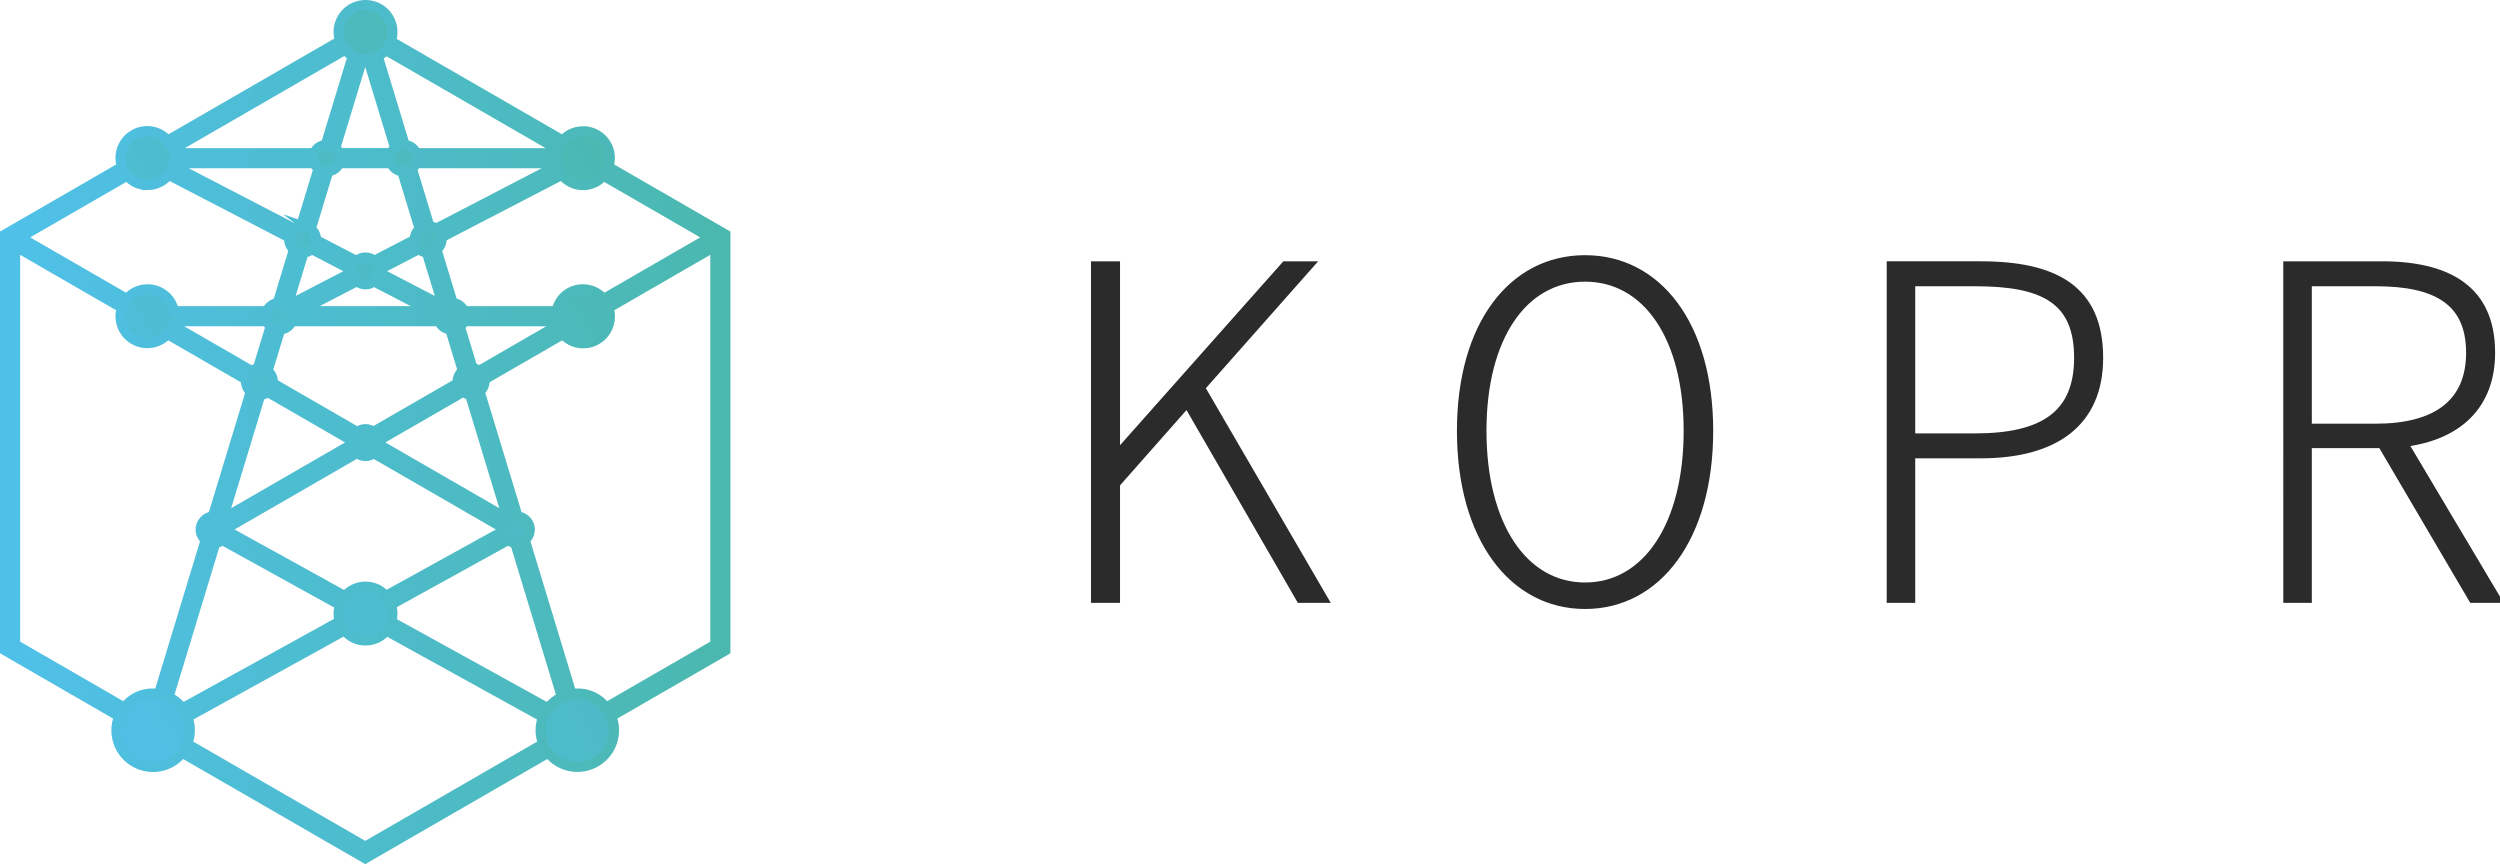 <?xml version="1.0" encoding="UTF-8" standalone="no"?>
<svg
   id="uuid-59be0034-3855-4e57-9066-18abb4d699cf"
   viewBox="0 0 248.055 85.741"
   version="1.1"
   sodipodi:docname="logo-kopr.svg"
   width="248.055"
   height="85.741"
   inkscape:version="1.4 (e7c3feb100, 2024-10-09)"
   xmlns:inkscape="http://www.inkscape.org/namespaces/inkscape"
   xmlns:sodipodi="http://sodipodi.sourceforge.net/DTD/sodipodi-0.dtd"
   xmlns:xlink="http://www.w3.org/1999/xlink"
   xmlns="http://www.w3.org/2000/svg"
   xmlns:svg="http://www.w3.org/2000/svg">
  <sodipodi:namedview
     id="namedview6"
     pagecolor="#ffffff"
     bordercolor="#000000"
     borderopacity="0.25"
     inkscape:showpageshadow="2"
     inkscape:pageopacity="0.0"
     inkscape:pagecheckerboard="0"
     inkscape:deskcolor="#d1d1d1"
     inkscape:zoom="2"
     inkscape:cx="133.75"
     inkscape:cy="6.0000001"
     inkscape:window-width="2560"
     inkscape:window-height="1371"
     inkscape:window-x="0"
     inkscape:window-y="0"
     inkscape:window-maximized="1"
     inkscape:current-layer="uuid-60d26214-3c8d-483e-af9a-d7f43e454b44" />
  <defs
     id="defs2">
    <rect
       x="-36.77"
       y="-17.324"
       width="341.533"
       height="137.886"
       id="rect2" />
    <rect
       x="-86.974"
       y="-45.962"
       width="364.867"
       height="132.229"
       id="rect1" />
    <rect
       x="177.398"
       y="15.083"
       width="39.039"
       height="57.196"
       id="rect10" />
    <rect
       x="172.222"
       y="24.235"
       width="39.919"
       height="41.533"
       id="rect9" />
    <rect
       x="99.316"
       y="18.85"
       width="155.52"
       height="41.072"
       id="rect8" />
    <style
       id="style1">.uuid-081cbe40-b0b8-4035-ab32-ab8c5a1d3e7f{fill:#2b2b2b;}.uuid-42ccbe07-bef7-4e7b-ac9f-48de2ac57a02{fill:url(#uuid-1a95589c-b24d-49bf-99e8-40b819c08817);stroke:url(#uuid-4a14016e-9b05-4855-8f49-02aed1e10599);stroke-miterlimit:10;}</style>
    <linearGradient
       id="uuid-1a95589c-b24d-49bf-99e8-40b819c08817"
       x1="1.087"
       y1="64.788"
       x2="71.23"
       y2="24.227"
       gradientUnits="userSpaceOnUse">
      <stop
         offset="0"
         stop-color="#4fc0e9"
         id="stop1" />
      <stop
         offset="1"
         stop-color="#4bb8ae"
         id="stop2" />
    </linearGradient>
    <linearGradient
       id="uuid-4a14016e-9b05-4855-8f49-02aed1e10599"
       x1="0"
       y1="42.871"
       x2="72.476"
       y2="42.871"
       xlink:href="#uuid-1a95589c-b24d-49bf-99e8-40b819c08817" />
    <linearGradient
       inkscape:collect="always"
       xlink:href="#uuid-1a95589c-b24d-49bf-99e8-40b819c08817"
       id="linearGradient14"
       gradientUnits="userSpaceOnUse"
       x1="1.087"
       y1="64.788"
       x2="71.23"
       y2="24.227" />
  </defs>
  <g
     id="uuid-60d26214-3c8d-483e-af9a-d7f43e454b44"
     inkscape:label="uuid-60d26214-3c8d-483e-af9a-d7f43e454b44">
    <path
       class="uuid-42ccbe07-bef7-4e7b-ac9f-48de2ac57a02"
       d="M 71.976,23.265 60.362,16.559 C 60.847,15.174 60.118,13.657 58.733,13.172 57.7,12.81 56.552,13.118 55.839,13.947 L 38.777,4.097 C 39.287,2.712 38.577,1.175 37.192,0.665 35.807,0.155 34.27,0.865 33.76,2.25 33.545,2.836 33.541,3.479 33.75,4.068 l -17.112,9.88 c -0.947,-1.118 -2.622,-1.257 -3.74,-0.31 -0.844,0.715 -1.156,1.879 -0.783,2.921 L 0.5,23.265 v 41.266 l 11.329,6.541 c -0.771,1.852 0.105,3.978 1.957,4.749 1.522,0.634 3.281,0.163 4.282,-1.147 L 36.238,85.164 54.409,74.673 c 1.222,1.592 3.503,1.891 5.094,0.669 1.304,-1.001 1.773,-2.753 1.144,-4.271 L 71.976,64.531 V 23.265 Z m -1.5,0.288 -10.591,6.115 c -0.935,-1.131 -2.61,-1.291 -3.741,-0.356 -0.48,0.397 -0.806,0.95 -0.92,1.563 h -9.188 c -0.19,-0.458 -0.621,-0.772 -1.115,-0.812 l -1.609,-5.295 c 0.317,-0.246 0.504,-0.623 0.509,-1.024 -0.008,-0.064 -0.021,-0.127 -0.038,-0.189 l 11.975,-6.214 c 0.892,1.153 2.551,1.364 3.704,0.472 0.148,-0.114 0.283,-0.244 0.404,-0.387 l 10.612,6.127 z M 54.375,70.281 38.803,61.682 c 0.189,-0.545 0.181,-1.139 -0.023,-1.679 l 11.629,-6.422 c 0.2,0.162 0.443,0.261 0.7,0.285 l 4.647,15.293 c -0.546,0.254 -1.021,0.64 -1.381,1.123 z M 16.72,69.159 21.367,53.866 c 0.256,-0.024 0.499,-0.123 0.699,-0.285 l 11.68,6.45 c -0.192,0.522 -0.2,1.095 -0.023,1.623 L 18.101,70.281 C 17.741,69.799 17.266,69.413 16.72,69.159 Z m 0.532,-37.284 h 9.231 c 0.082,0.193 0.208,0.364 0.37,0.498 l -1.273,4.19 c -0.224,0.028 -0.436,0.113 -0.617,0.247 l -7.831,-4.521 c 0.051,-0.135 0.092,-0.273 0.121,-0.414 z m -7e-5,-15.681 h 13.934 c 0.091,0.211 0.237,0.395 0.421,0.533 l -1.736,5.712 c -0.236,0.027 -0.461,0.118 -0.649,0.263 L 17.18,16.454 c 0.029,-0.085 0.053,-0.172 0.072,-0.259 z M 36.268,5.88 c 0.086,0 0.168,-0.017 0.252,-0.025 l 2.683,8.828 c -0.17,0.136 -0.303,0.311 -0.389,0.511 h -5.159 c -0.084,-0.198 -0.215,-0.372 -0.382,-0.507 l 2.686,-8.838 c 0.102,0.016 0.205,0.027 0.309,0.031 z m 18.956,10.314 c 0.02,0.088 0.044,0.174 0.072,0.259 l -12.025,6.24 c -0.194,-0.148 -0.426,-0.239 -0.67,-0.261 l -1.735,-5.708 c 0.183,-0.137 0.326,-0.32 0.417,-0.53 z m -9.817,21.639 c 0.008,0.059 0.019,0.117 0.035,0.174 l -8.399,4.849 c -0.461,-0.376 -1.125,-0.368 -1.577,0.018 l -8.417,-4.86 c 0.013,-0.049 0.023,-0.099 0.03,-0.149 -0.005,-0.411 -0.202,-0.796 -0.533,-1.04 l 1.256,-4.132 c 0.51,-0.029 0.958,-0.347 1.152,-0.819 H 43.566 c 0.189,0.455 0.616,0.767 1.107,0.81 l 1.251,4.118 c -0.322,0.245 -0.513,0.625 -0.517,1.03 z m 4.521,14.872 -11.649,6.433 c -0.943,-1.111 -2.608,-1.247 -3.719,-0.303 -0.117,0.099 -0.225,0.208 -0.322,0.326 L 22.548,52.705 c 0.042,-0.104 0.04,-0.22 -0.005,-0.323 l 12.895,-7.445 c 0.464,0.411 1.159,0.419 1.632,0.018 l 12.863,7.426 c -0.045,0.103 -0.047,0.219 -0.005,0.323 z M 30.835,22.711 32.57,17 c 0.482,-0.049 0.898,-0.358 1.085,-0.805 h 5.159 c 0.188,0.45 0.608,0.76 1.093,0.807 l 1.74,5.726 c -0.311,0.246 -0.495,0.62 -0.499,1.017 0,0.016 0.009,0.03 0.009,0.046 l -4.028,2.09 c -0.498,-0.454 -1.261,-0.446 -1.75,0.017 l -4.034,-2.093 c 10e-4,-0.021 0.012,-0.039 0.012,-0.06 -0.005,-0.407 -0.198,-0.789 -0.523,-1.034 z m 4.588,5.182 c 0.47,0.425 1.184,0.433 1.663,0.017 l 5.713,2.965 H 29.676 Z m 2.149,-0.857 c 0.014,-0.051 0.024,-0.103 0.031,-0.155 0,-0.038 -0.019,-0.071 -0.022,-0.108 l 3.983,-2.067 c 0.217,0.201 0.495,0.323 0.789,0.348 l 1.61,5.298 z m -7.451,-1.975 c 0.301,-0.02 0.585,-0.142 0.807,-0.345 l 4.02,2.086 c -0.002,0.028 -0.016,0.052 -0.016,0.08 0.006,0.043 0.015,0.085 0.026,0.127 l -6.426,3.334 -0.013,-0.009 z m -4.292,14.124 c 0.27,-0.019 0.528,-0.121 0.738,-0.293 l 8.4,4.85 c -0.045,0.1 -0.047,0.214 -0.006,0.317 l -12.871,7.431 z m 11.74,4.904 c 0.049,-0.122 0.047,-0.258 -0.006,-0.378 l 8.378,-4.837 c 0.2,0.157 0.442,0.252 0.696,0.274 l 3.75,12.342 -12.818,-7.4 z m 9.976,-7.296 C 47.354,36.644 47.125,36.551 46.884,36.526 l -1.254,-4.128 c 0.178,-0.137 0.317,-0.317 0.406,-0.523 h 9.188 c 0.029,0.141 0.069,0.28 0.121,0.414 z m 7.79,-21.981 c -0.047,0.125 -0.084,0.253 -0.111,0.383 H 41.284 c -0.192,-0.464 -0.629,-0.779 -1.129,-0.815 l -2.675,-8.803 C 37.78,5.423 38.049,5.214 38.271,4.959 Z m -21.09,-9.875 c 0.213,0.249 0.47,0.457 0.758,0.612 l -2.683,8.83 c -0.503,0.034 -0.943,0.35 -1.135,0.816 H 17.252 c -0.027,-0.13 -0.064,-0.258 -0.111,-0.383 z M 14.631,18.366 c 0.817,-0.002 1.587,-0.38 2.089,-1.024 l 12.002,6.228 c -0.016,0.057 -0.028,0.116 -0.035,0.175 0.004,0.39 0.18,0.759 0.483,1.006 l -1.617,5.322 c -0.475,0.054 -0.884,0.361 -1.068,0.802 h -9.231 c -0.268,-1.443 -1.655,-2.395 -3.098,-2.127 -0.613,0.114 -1.166,0.439 -1.563,0.92 L 2,23.553 12.612,17.426 c 0.503,0.594 1.241,0.937 2.019,0.939 z M 1.5,63.954 V 24.419 l 10.605,6.123 c -0.093,0.268 -0.142,0.549 -0.146,0.833 -0.005,1.47 1.183,2.667 2.653,2.672 0.767,0.003 1.497,-0.325 2.005,-0.9 l 7.83,4.521 c -0.019,0.065 -0.032,0.131 -0.04,0.199 0.003,0.387 0.176,0.752 0.473,1 L 21.118,51.245 c -0.719,0.051 -1.26,0.676 -1.208,1.394 0.026,0.369 0.208,0.709 0.5,0.937 L 15.762,68.871 c -1.302,-0.241 -2.628,0.28 -3.418,1.343 z M 36.238,84.01 18.572,73.81 c 0.349,-0.85 0.355,-1.802 0.016,-2.655 l 15.602,-8.616 c 0.899,1.148 2.558,1.35 3.706,0.451 0.16,-0.126 0.305,-0.269 0.433,-0.428 l 15.561,8.593 c -0.339,0.854 -0.334,1.806 0.016,2.656 L 36.238,84.01 Z m 23.893,-13.795 C 59.342,69.152 58.016,68.631 56.714,68.872 L 52.066,53.576 c 0.569,-0.442 0.671,-1.262 0.229,-1.831 -0.227,-0.292 -0.568,-0.474 -0.937,-0.5 L 47.589,38.844 c 0.306,-0.247 0.486,-0.618 0.49,-1.011 -0.008,-0.059 -0.019,-0.116 -0.035,-0.173 l 7.816,-4.512 c 0.959,1.107 2.635,1.227 3.742,0.268 0.82,-0.71 1.125,-1.848 0.77,-2.873 l 10.605,-6.123 v 39.534 L 60.132,70.215 Z"
       id="path6"
       inkscape:label="path6"
       style="fill:url(#linearGradient14);stroke:url(#uuid-4a14016e-9b05-4855-8f49-02aed1e10599)" />
    <path
       style="font-weight:300;font-size:50.667px;line-height:6.3;font-family:'Source Code Pro';-inkscape-font-specification:'Source Code Pro Light';letter-spacing:9px;fill:#2b2b2b;stroke:#2b2b2b;stroke-width:0.5;paint-order:fill markers stroke"
       d="M 108.5,59.566 H 110.881 V 48.065 l 6.891,-7.803 11.147,19.304 h 2.685 L 119.342,38.489 130.236,26.177 h -2.787 L 110.982,44.721 H 110.881 V 26.177 h -2.381 z m 48.773,0.608 c 7.296,0 12.464,-6.789 12.464,-17.429 0,-10.589 -5.168,-17.176 -12.464,-17.176 -7.296,0 -12.464,6.587 -12.464,17.176 0,10.64 5.168,17.429 12.464,17.429 z m 0,-2.128 c -5.979,0 -10.032,-5.979 -10.032,-15.301 0,-9.272 4.053,-15.048 10.032,-15.048 5.979,0 10.032,5.776 10.032,15.048 0,9.323 -4.053,15.301 -10.032,15.301 z m 30.179,1.52 h 2.331 V 45.227 h 6.739 c 7.448,0 11.907,-3.192 11.907,-9.728 0,-6.891 -4.459,-9.323 -11.907,-9.323 h -9.069 z m 2.331,-16.315 V 28.153 h 6.181 c 6.789,0 10.083,1.723 10.083,7.347 0,5.472 -3.293,7.752 -10.083,7.752 z m 37.019,16.315 h 2.331 V 44.214 h 7.093 l 9.019,15.352 h 2.736 L 238.758,44.062 c 5.219,-0.709 8.563,-3.749 8.563,-9.069 0,-6.384 -4.357,-8.816 -10.995,-8.816 h -9.525 z m 2.331,-17.277 V 28.153 h 6.587 c 5.928,0 9.221,1.824 9.221,6.84 0,4.915 -3.293,7.296 -9.221,7.296 z"
       id="text4"
       aria-label="KOPR" />
  </g>
</svg>
